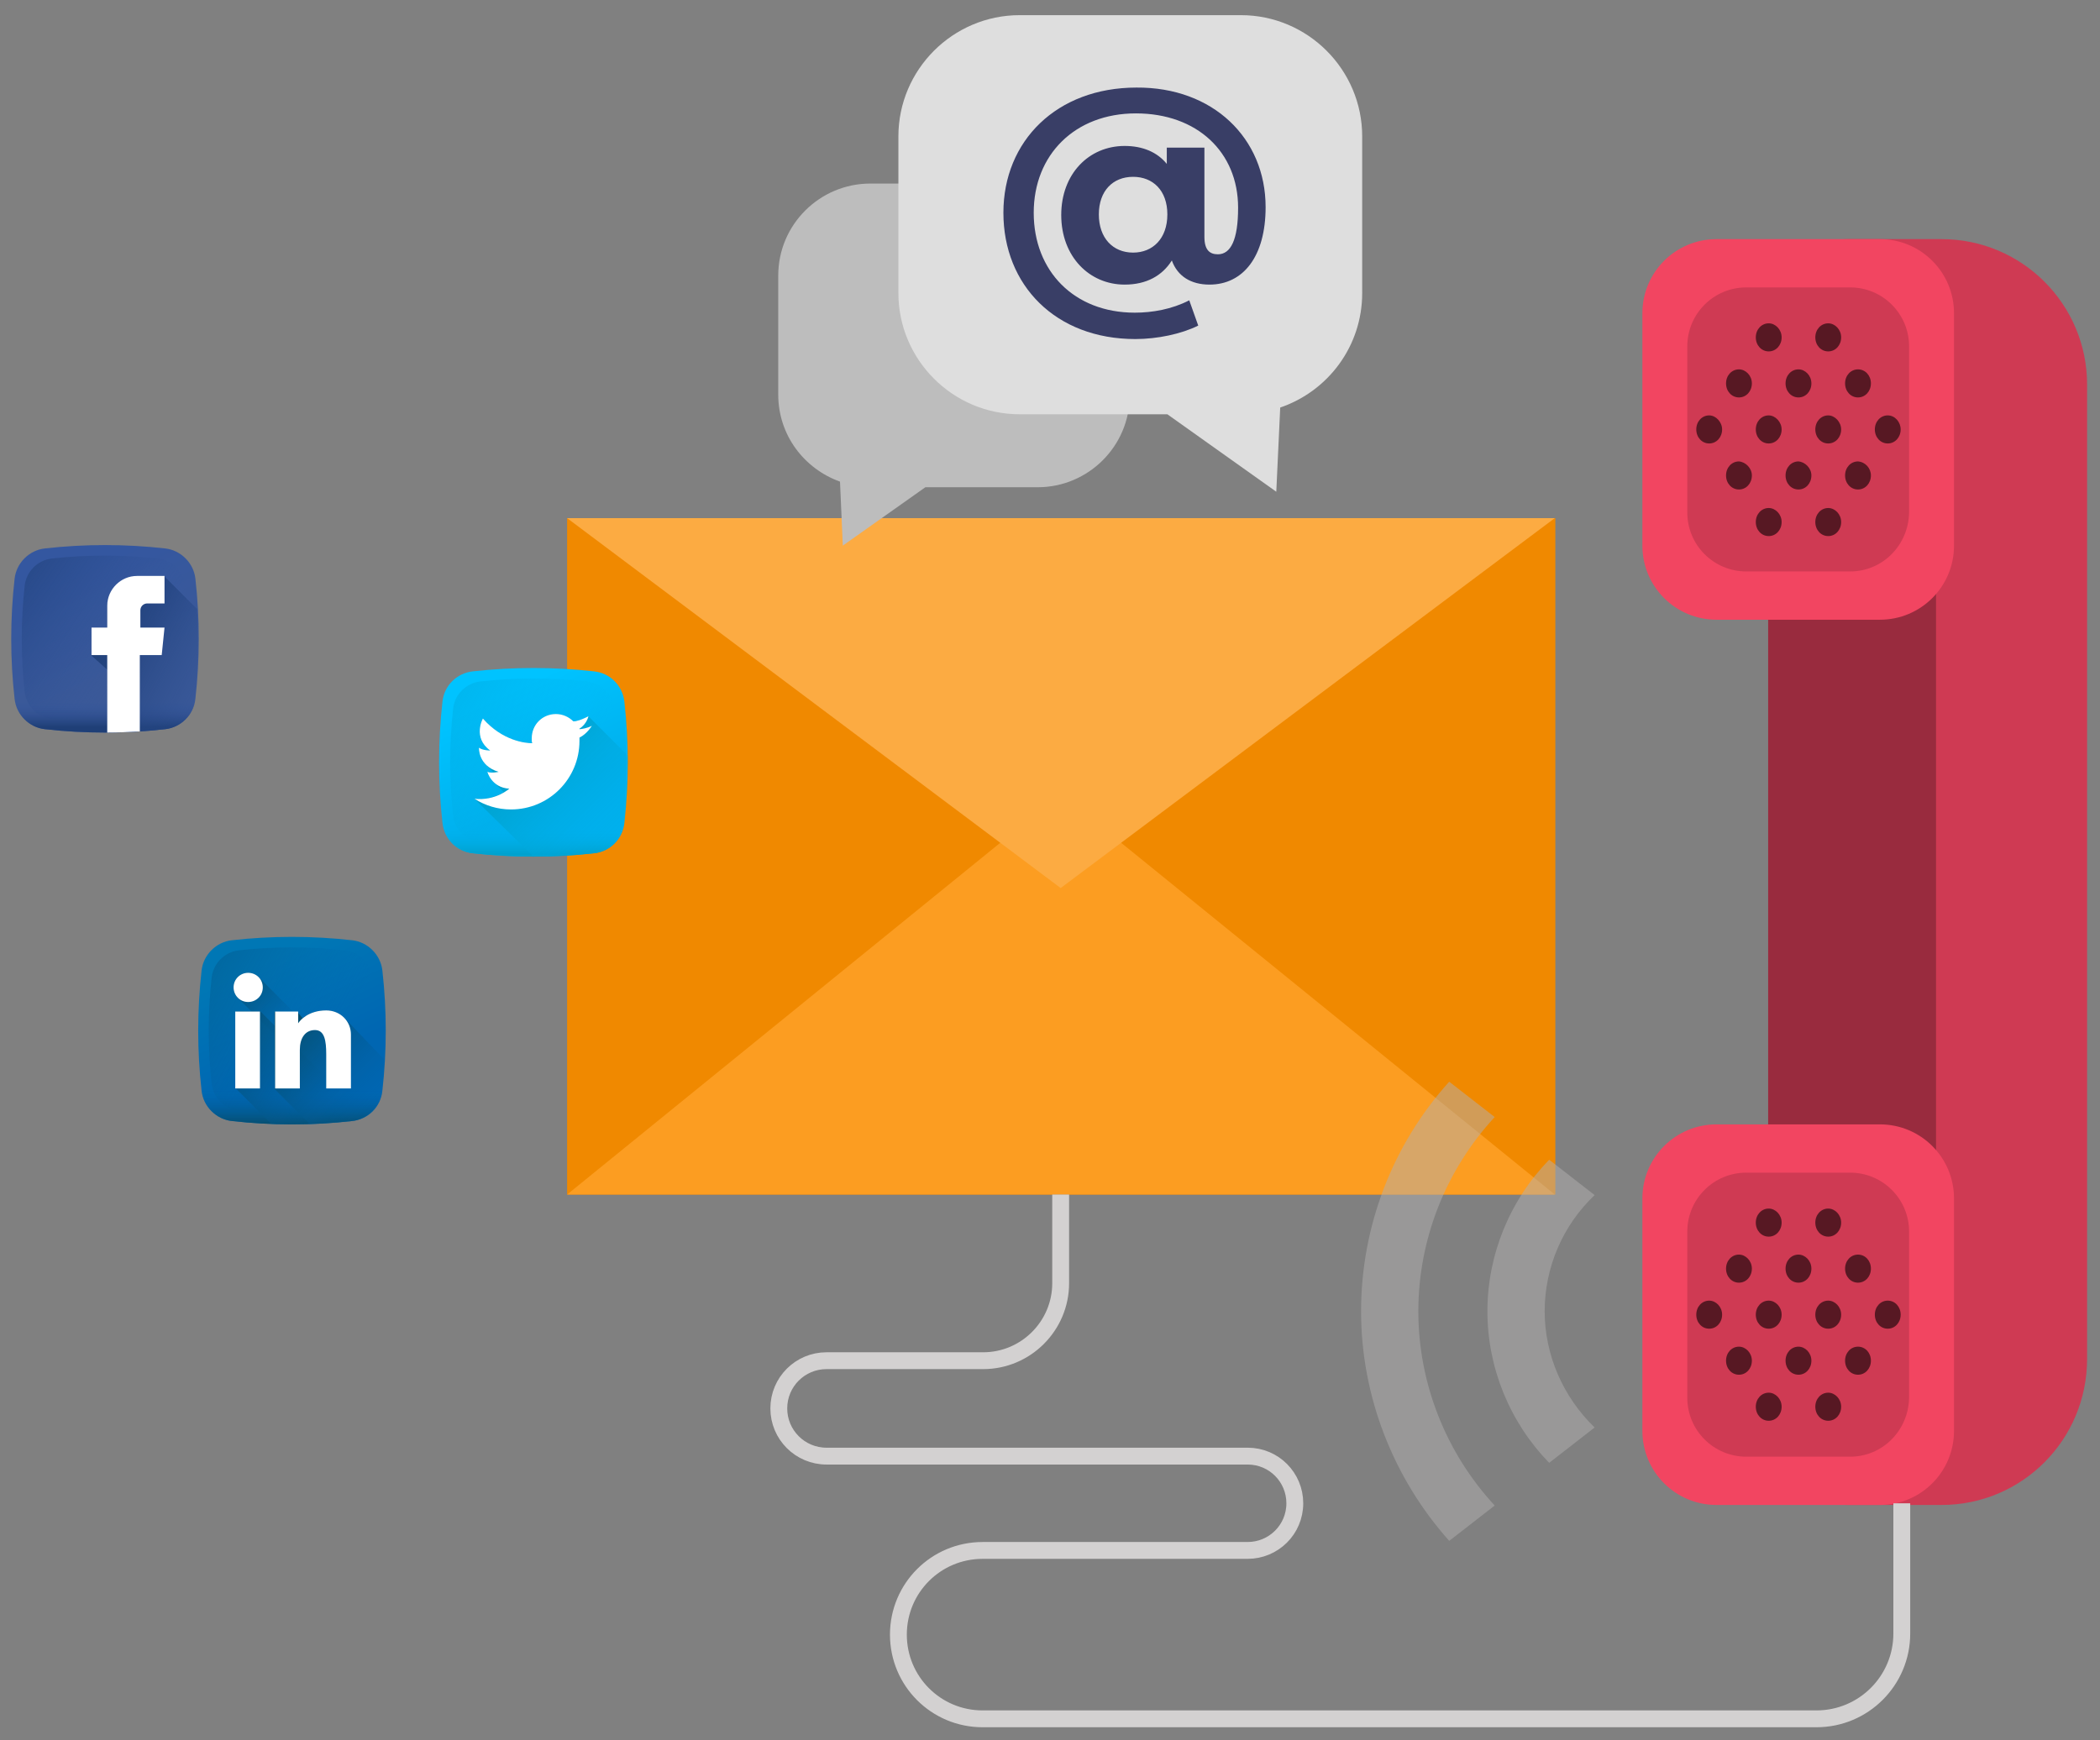 <?xml version="1.0" encoding="utf-8"?>
<!-- Generator: Adobe Illustrator 21.0.0, SVG Export Plug-In . SVG Version: 6.00 Build 0)  -->
<svg version="1.1" id="Objects" xmlns="http://www.w3.org/2000/svg" xmlns:xlink="http://www.w3.org/1999/xlink" x="0px" y="0px"
	 viewBox="0 0 374 310" style="enable-background:new 0 0 374 310;" xml:space="preserve">
<rect x="0" y="0" width="374" height="310" fill="#808080" stroke="none"/>
<style type="text/css">
	.st0{fill:#F08900;}
	.st1{fill:#FC9D21;}
	.st2{fill:#FCAB42;}
	.st3{fill:#BDBDBD;}
	.st4{fill:#DEDEDE;}
	.st5{fill:#393E66;}
	.st6{fill:#CF3A53;}
	.st7{fill:#992B3E;}
	.st8{fill:#F24561;}
	.st9{fill:#571823;}
	.st10{fill:none;stroke:#D3D1D1;stroke-width:3;stroke-miterlimit:10;}
	.st11{opacity:0.5;fill:#B2B1B1;enable-background:new    ;}
	.st12{fill:url(#SVGID_1_);}
	.st13{fill:url(#SVGID_2_);}
	.st14{fill:url(#SVGID_3_);}
	.st15{fill:url(#SVGID_4_);}
	.st16{fill:#FFFFFF;}
	.st17{fill:url(#SVGID_5_);}
	.st18{fill:url(#SVGID_6_);}
	.st19{fill:url(#SVGID_7_);}
	.st20{fill:url(#SVGID_8_);}
	.st21{fill:url(#SVGID_9_);}
	.st22{fill:url(#SVGID_10_);}
	.st23{fill:url(#SVGID_11_);}
	.st24{fill:url(#SVGID_12_);}
	.st25{fill:url(#SVGID_13_);}
	.st26{fill:url(#SVGID_14_);}
</style>
<g id="XMLID_2047_">
	<g id="XMLID_2203_">
	</g>
</g>
<g>
	<rect x="101" y="92.3" class="st0" width="176" height="120.5"/>
	<polygon class="st1" points="101,212.8 188.9,141.4 276.9,212.8 	"/>
	<polygon class="st2" points="101,92.3 188.9,158.2 276.9,92.3 	"/>
</g>
<g>
	<path class="st3" d="M184.9,32.7H155c-9,0-16.4,7.3-16.4,16.4v21.2c0,7.2,4.6,13.2,11,15.5l0.5,11.4l14.7-10.4h20
		c9,0,16.4-7.3,16.4-16.4V49.2C201.3,40.1,194,32.7,184.9,32.7z"/>
	<path class="st4" d="M221,2.7h-39.4c-11.9,0-21.6,9.7-21.6,21.6v27.9c0,11.9,9.7,21.6,21.6,21.6h26.3l19.4,13.8l0.7-15
		c8.5-2.9,14.6-10.9,14.6-20.4V24.3C242.6,12.4,232.9,2.7,221,2.7z"/>
	<g>
		<path class="st5" d="M225.4,36.9c0,8.8-4,13.8-10,13.8c-3.3,0-5.7-1.5-6.7-4.3c-1.7,2.7-4.5,4.3-8.4,4.3c-6.3,0-11.3-5-11.3-12.4
			c0-7.3,4.9-12.3,11.3-12.3c3.2,0,5.8,1.1,7.5,3.2v-2.9h6.7v15.9c0,2.4,1,3.1,2.4,3.1c2.3,0,3.6-2.6,3.6-8.3
			c0-9.9-7.3-16.8-18.2-16.8s-18.2,7.4-18.2,17.7c0,10.4,7.2,17.8,18,17.8c3.1,0,6.6-0.6,9.7-2.2l1.6,4.5c-3,1.5-7.3,2.4-11.2,2.4
			c-14.2,0-23.5-9.6-23.5-22.5c0-12.8,9.5-22.3,23.7-22.3C216,15.5,225.4,24.6,225.4,36.9z M207.9,38.2c0-4.3-2.6-6.7-6.1-6.7
			c-3.6,0-6.1,2.5-6.1,6.7s2.5,6.8,6.1,6.8C205.3,45,207.9,42.5,207.9,38.2z"/>
	</g>
</g>
<g>
	<path class="st6" d="M345.8,268.1h-16.7c-7.3,0-13.2-5.9-13.2-13.2V55.8c0-7.3,5.9-13.2,13.2-13.2h16.7c14.3,0,25.9,11.6,25.9,25.9
		v173.6C371.7,256.5,360.1,268.1,345.8,268.1z"/>
	<rect x="314.9" y="93.3" class="st7" width="29.9" height="124"/>
	<path class="st8" d="M334.8,110.4h-29.1c-7.3,0-13.2-5.9-13.2-13.2V55.8c0-7.3,5.9-13.2,13.2-13.2h29.1c7.3,0,13.2,5.9,13.2,13.2
		v41.4C348,104.5,342.1,110.4,334.8,110.4z"/>
	<path class="st6" d="M329.5,101.8H311c-5.8,0-10.5-4.7-10.5-10.5V61.7c0-5.8,4.7-10.5,10.5-10.5h18.5c5.8,0,10.5,4.7,10.5,10.5
		v29.6C339.9,97.1,335.3,101.8,329.5,101.8z"/>
	<path class="st9" d="M317.3,60.1c0,1.4-1,2.5-2.3,2.5s-2.3-1.1-2.3-2.5s1-2.5,2.3-2.5C316.2,57.6,317.3,58.7,317.3,60.1z"/>
	<path class="st9" d="M327.9,60.1c0,1.4-1,2.5-2.3,2.5s-2.3-1.1-2.3-2.5s1-2.5,2.3-2.5C326.8,57.6,327.9,58.7,327.9,60.1z"/>
	<path class="st9" d="M312,68.3c0,1.4-1,2.5-2.3,2.5s-2.3-1.1-2.3-2.5s1-2.5,2.3-2.5C310.9,65.8,312,66.9,312,68.3z"/>
	<path class="st9" d="M322.6,68.3c0,1.4-1,2.5-2.3,2.5s-2.3-1.1-2.3-2.5s1-2.5,2.3-2.5C321.5,65.8,322.6,66.9,322.6,68.3z"/>
	<path class="st9" d="M333.2,68.3c0,1.4-1,2.5-2.3,2.5s-2.3-1.1-2.3-2.5s1-2.5,2.3-2.5S333.2,66.9,333.2,68.3z"/>
	<path class="st9" d="M306.7,76.5c0,1.4-1,2.5-2.3,2.5s-2.3-1.1-2.3-2.5s1-2.5,2.3-2.5C305.6,74,306.7,75.2,306.7,76.5z"/>
	<path class="st9" d="M317.3,76.5c0,1.4-1,2.5-2.3,2.5s-2.3-1.1-2.3-2.5s1-2.5,2.3-2.5C316.2,74,317.3,75.2,317.3,76.5z"/>
	<path class="st9" d="M327.9,76.5c0,1.4-1,2.5-2.3,2.5s-2.3-1.1-2.3-2.5s1-2.5,2.3-2.5C326.8,74,327.9,75.2,327.9,76.5z"/>
	<path class="st9" d="M338.5,76.5c0,1.4-1,2.5-2.3,2.5s-2.3-1.1-2.3-2.5s1-2.5,2.3-2.5S338.5,75.2,338.5,76.5z"/>
	<path class="st9" d="M312,84.7c0,1.4-1,2.5-2.3,2.5s-2.3-1.1-2.3-2.5s1-2.5,2.3-2.5C310.9,82.3,312,83.4,312,84.7z"/>
	<path class="st9" d="M322.6,84.7c0,1.4-1,2.5-2.3,2.5s-2.3-1.1-2.3-2.5s1-2.5,2.3-2.5C321.5,82.3,322.6,83.4,322.6,84.7z"/>
	<path class="st9" d="M333.2,84.7c0,1.4-1,2.5-2.3,2.5s-2.3-1.1-2.3-2.5s1-2.5,2.3-2.5C332.2,82.3,333.2,83.4,333.2,84.7z"/>
	<path class="st9" d="M317.3,93c0,1.4-1,2.5-2.3,2.5s-2.3-1.1-2.3-2.5s1-2.5,2.3-2.5C316.2,90.5,317.3,91.6,317.3,93z"/>
	<path class="st9" d="M327.9,93c0,1.4-1,2.5-2.3,2.5s-2.3-1.1-2.3-2.5s1-2.5,2.3-2.5C326.8,90.5,327.9,91.6,327.9,93z"/>
	<path class="st8" d="M334.8,268.1h-29.1c-7.3,0-13.2-5.9-13.2-13.2v-41.4c0-7.3,5.9-13.2,13.2-13.2h29.1c7.3,0,13.2,5.9,13.2,13.2
		v41.4C348,262.2,342.1,268.1,334.8,268.1z"/>
	<path class="st6" d="M329.5,259.5H311c-5.8,0-10.5-4.7-10.5-10.5v-29.6c0-5.8,4.7-10.5,10.5-10.5h18.5c5.8,0,10.5,4.7,10.5,10.5
		V249C339.9,254.8,335.3,259.5,329.5,259.5z"/>
	<path class="st9" d="M317.3,217.8c0,1.4-1,2.5-2.3,2.5s-2.3-1.1-2.3-2.5s1-2.5,2.3-2.5C316.2,215.3,317.3,216.4,317.3,217.8z"/>
	<path class="st9" d="M327.9,217.8c0,1.4-1,2.5-2.3,2.5s-2.3-1.1-2.3-2.5s1-2.5,2.3-2.5C326.8,215.3,327.9,216.4,327.9,217.8z"/>
	<path class="st9" d="M312,226c0,1.4-1,2.5-2.3,2.5s-2.3-1.1-2.3-2.5s1-2.5,2.3-2.5C310.9,223.5,312,224.6,312,226z"/>
	<path class="st9" d="M322.6,226c0,1.4-1,2.5-2.3,2.5s-2.3-1.1-2.3-2.5s1-2.5,2.3-2.5C321.5,223.5,322.6,224.6,322.6,226z"/>
	<path class="st9" d="M333.2,226c0,1.4-1,2.5-2.3,2.5s-2.3-1.1-2.3-2.5s1-2.5,2.3-2.5S333.2,224.6,333.2,226z"/>
	<path class="st9" d="M306.7,234.2c0,1.4-1,2.5-2.3,2.5s-2.3-1.1-2.3-2.5s1-2.5,2.3-2.5C305.6,231.7,306.7,232.8,306.7,234.2z"/>
	<path class="st9" d="M317.3,234.2c0,1.4-1,2.5-2.3,2.5s-2.3-1.1-2.3-2.5s1-2.5,2.3-2.5C316.2,231.7,317.3,232.8,317.3,234.2z"/>
	<path class="st9" d="M327.9,234.2c0,1.4-1,2.5-2.3,2.5s-2.3-1.1-2.3-2.5s1-2.5,2.3-2.5C326.8,231.7,327.9,232.8,327.9,234.2z"/>
	<path class="st9" d="M338.5,234.2c0,1.4-1,2.5-2.3,2.5s-2.3-1.1-2.3-2.5s1-2.5,2.3-2.5S338.5,232.8,338.5,234.2z"/>
	<path class="st9" d="M312,242.4c0,1.4-1,2.5-2.3,2.5s-2.3-1.1-2.3-2.5s1-2.5,2.3-2.5C310.9,239.9,312,241,312,242.4z"/>
	<path class="st9" d="M322.6,242.4c0,1.4-1,2.5-2.3,2.5s-2.3-1.1-2.3-2.5s1-2.5,2.3-2.5C321.5,239.9,322.6,241,322.6,242.4z"/>
	<path class="st9" d="M333.2,242.4c0,1.4-1,2.5-2.3,2.5s-2.3-1.1-2.3-2.5s1-2.5,2.3-2.5S333.2,241,333.2,242.4z"/>
	<path class="st9" d="M317.3,250.6c0,1.4-1,2.5-2.3,2.5s-2.3-1.1-2.3-2.5s1-2.5,2.3-2.5C316.2,248.1,317.3,249.2,317.3,250.6z"/>
	<path class="st9" d="M327.9,250.6c0,1.4-1,2.5-2.3,2.5s-2.3-1.1-2.3-2.5s1-2.5,2.3-2.5C326.8,248.1,327.9,249.2,327.9,250.6z"/>
</g>
<path class="st10" d="M188.9,212.8v15.8c0,7.6-6.2,13.8-13.8,13.8h-27.9c-4.7,0-8.5,3.8-8.5,8.5l0,0c0,4.7,3.8,8.5,8.5,8.5h75
	c4.7,0,8.4,3.8,8.4,8.4l0,0c0,4.7-3.8,8.4-8.4,8.4H175c-8.3,0-15,6.7-15,15l0,0c0,8.3,6.7,15,15,15h148.5c8.4,0,15.2-6.8,15.2-15.2
	v-23.2"/>
<path id="Path2" class="st11" d="M264.9,233.6c0,10.1,4,19.8,11,27l8.1-6.3c-5.6-5.4-8.9-12.9-8.9-20.7s3.2-15.3,8.9-20.7l-8.1-6.3
	C268.9,213.8,264.9,223.5,264.9,233.6z"/>
<path id="Path3" class="st11" d="M242.4,233.6c0,15.1,5.7,29.7,15.7,40.9l8.1-6.3c-8.7-9.4-13.6-21.8-13.6-34.6s4.9-25.2,13.6-34.6
	l-8.1-6.3C248,203.9,242.4,218.5,242.4,233.6z"/>
<linearGradient id="SVGID_1_" gradientUnits="userSpaceOnUse" x1="89.364" y1="-231.097" x2="97.854" y2="-212.933" gradientTransform="matrix(1 0 0 1 2.000000e-04 354.84)">
	<stop  offset="0" style="stop-color:#00C3FF"/>
	<stop  offset="1" style="stop-color:#00B0ED"/>
</linearGradient>
<path class="st12" d="M105.8,152c-7.2,0.8-14.4,0.8-21.6,0c-2.9-0.3-5.1-2.6-5.4-5.4c-0.8-7.2-0.8-14.4,0-21.6
	c0.3-2.9,2.6-5.1,5.4-5.4c7.2-0.8,14.4-0.8,21.6,0c2.9,0.3,5.1,2.6,5.4,5.4c0.8,7.2,0.8,14.4,0,21.6
	C110.9,149.5,108.6,151.7,105.8,152z"/>
<linearGradient id="SVGID_2_" gradientUnits="userSpaceOnUse" x1="102.129" y1="-215.292" x2="53.362" y2="-241.453" gradientTransform="matrix(1 0 0 1 2.000000e-04 354.84)">
	<stop  offset="0" style="stop-color:#00B0ED;stop-opacity:0"/>
	<stop  offset="1" style="stop-color:#00A2CE"/>
</linearGradient>
<path class="st13" d="M109.4,126.2c-0.3-2.5-2.3-4.5-4.8-4.8c-6.4-0.7-12.8-0.7-19.1,0c-2.5,0.3-4.5,2.3-4.8,4.8
	c-0.7,6.4-0.7,12.8,0,19.1c0.3,2.5,2.3,4.5,4.8,4.8c6.4,0.7,12.8,0.7,19.1,0c2.5-0.3,4.5-2.3,4.8-4.8
	C110.1,139,110.1,132.6,109.4,126.2z"/>
<linearGradient id="SVGID_3_" gradientUnits="userSpaceOnUse" x1="95" y1="-207.137" x2="95" y2="-202.739" gradientTransform="matrix(1 0 0 1 2.000000e-04 354.84)">
	<stop  offset="0" style="stop-color:#00B0ED;stop-opacity:0"/>
	<stop  offset="1" style="stop-color:#00A2CE"/>
</linearGradient>
<path class="st14" d="M78.7,145.9c0,0.2,0,0.5,0.1,0.7c0.3,2.9,2.6,5.1,5.4,5.4c7.2,0.8,14.4,0.8,21.6,0c2.9-0.3,5.1-2.6,5.4-5.4
	c0-0.2,0-0.5,0.1-0.7H78.7z"/>
<linearGradient id="SVGID_4_" gradientUnits="userSpaceOnUse" x1="110.313" y1="-204.227" x2="93.915" y2="-220.625" gradientTransform="matrix(1 0 0 1 2.000000e-04 354.84)">
	<stop  offset="0" style="stop-color:#00B0ED;stop-opacity:0"/>
	<stop  offset="1" style="stop-color:#00A2CE"/>
</linearGradient>
<path class="st15" d="M111.8,134.6l-7-7c-0.8,0.4-1.5,0.7-2,0.8c-0.3,0.1-0.5,0.1-0.7,0.1c-0.8-0.8-1.9-1.3-3.1-1.3
	c-2.4,0-4.3,1.9-4.3,4.3c0,0.1,0,0.2,0,0.3c0,0.2,0,0.4,0.1,0.6c-1,0-4.2-0.3-7.3-2.9l0,0l0,0L86,128c0,0-1.7,3,0.8,5.3
	c0.1,0.1,0.2,0.2,0.4,0.4l0,0c-0.3,0-1.3-0.1-1.9-0.5c0,0-0.1,1.8,1.4,3.2l1.2,1.2c-0.4,0-0.8,0-1.1-0.1c0,0,0.3,1.1,1.2,1.9
	l1.7,1.7c-1,0.6-2.8,1.4-5.2,1.2l10.4,10.2c3.6,0,7.2-0.2,10.7-0.6c2.9-0.3,5.1-2.6,5.4-5.4C111.6,142.6,111.8,138.6,111.8,134.6z"
	/>
<path class="st16" d="M105.4,129.3c-0.7,0.4-1.9,0.6-2.2,0.6c0,0,0,0,0-0.1c1.3-0.8,1.6-2.2,1.6-2.2c-0.8,0.4-1.5,0.7-2,0.8
	c-0.3,0.1-0.5,0.1-0.7,0.1c-0.8-0.8-1.9-1.3-3.1-1.3c-2.4,0-4.3,1.9-4.3,4.3c0,0.1,0,0.2,0,0.3c0,0.2,0,0.4,0.1,0.6
	c-1.2,0-5.3-0.4-8.8-4.4c0,0-1.9,3.4,1.3,5.7c0,0-1.3,0-2-0.5c0,0-0.2,3.2,3.5,4.3c0,0-1.3,0.3-2,0c0,0,0.7,2.8,3.9,3
	c0,0-2.4,2.2-6.2,1.8c1.9,1.2,4.1,1.9,6.5,1.9c6.8,0,12.2-5.5,12.2-12.2c0-0.1,0-0.2,0-0.3c0,0,0-0.1,0-0.2v-0.1
	C104.6,130.7,105.4,129.3,105.4,129.3z"/>
<linearGradient id="SVGID_5_" gradientUnits="userSpaceOnUse" x1="46.399" y1="-183.222" x2="54.842" y2="-165.159" gradientTransform="matrix(1 0 0 1 2.000000e-04 354.84)">
	<stop  offset="0" style="stop-color:#0077B5"/>
	<stop  offset="1" style="stop-color:#0066B2"/>
</linearGradient>
<path class="st17" d="M62.7,199.7c-7.1,0.8-14.3,0.8-21.4,0c-2.8-0.3-5.1-2.6-5.4-5.4c-0.8-7.1-0.8-14.3,0-21.4
	c0.3-2.8,2.6-5.1,5.4-5.4c7.1-0.8,14.3-0.8,21.4,0c2.8,0.3,5.1,2.6,5.4,5.4c0.8,7.1,0.8,14.3,0,21.4
	C67.8,197.2,65.6,199.4,62.7,199.7z"/>
<linearGradient id="SVGID_6_" gradientUnits="userSpaceOnUse" x1="59.083" y1="-167.44" x2="10.588" y2="-193.455" gradientTransform="matrix(1 0 0 1 2.000000e-04 354.84)">
	<stop  offset="0" style="stop-color:#0066B2;stop-opacity:0"/>
	<stop  offset="1" style="stop-color:#07485E"/>
</linearGradient>
<path class="st18" d="M66.3,174.1c-0.3-2.5-2.3-4.5-4.8-4.8c-6.3-0.7-12.7-0.7-19,0c-2.5,0.3-4.5,2.3-4.8,4.8
	c-0.7,6.3-0.7,12.7,0,19c0.3,2.5,2.3,4.5,4.8,4.8c6.3,0.7,12.7,0.7,19,0c2.5-0.3,4.5-2.3,4.8-4.8C67,186.8,67,180.4,66.3,174.1z"/>
<linearGradient id="SVGID_7_" gradientUnits="userSpaceOnUse" x1="52" y1="-160.816" x2="52" y2="-153.84" gradientTransform="matrix(1 0 0 1 2.000000e-04 354.84)">
	<stop  offset="0" style="stop-color:#0066B2;stop-opacity:0"/>
	<stop  offset="1" style="stop-color:#07485E"/>
</linearGradient>
<path class="st19" d="M35.8,193.6c0,0.2,0,0.5,0.1,0.7c0.3,2.8,2.6,5.1,5.4,5.4c7.1,0.8,14.3,0.8,21.4,0c2.8-0.3,5.1-2.6,5.4-5.4
	c0-0.2,0-0.5,0.1-0.7H35.8z"/>
<linearGradient id="SVGID_8_" gradientUnits="userSpaceOnUse" x1="53.046" y1="-170.094" x2="40.566" y2="-182.574" gradientTransform="matrix(1 0 0 1 2.000000e-04 354.84)">
	<stop  offset="0" style="stop-color:#0066B2;stop-opacity:0"/>
	<stop  offset="1" style="stop-color:#07485E"/>
</linearGradient>
<path class="st20" d="M67.8,195.8l-21.5-21.5c-0.5-0.6-1.2-1-2.1-1c-1.5,0-2.6,1.2-2.6,2.6c0,0.9,0.4,1.6,1,2.1l21.5,21.5
	C65.8,198.9,67.1,197.5,67.8,195.8z"/>
<linearGradient id="SVGID_9_" gradientUnits="userSpaceOnUse" x1="60.38" y1="-158.532" x2="35.248" y2="-170.313" gradientTransform="matrix(1 0 0 1 2.000000e-04 354.84)">
	<stop  offset="0" style="stop-color:#0066B2;stop-opacity:0"/>
	<stop  offset="1" style="stop-color:#07485E"/>
</linearGradient>
<path class="st21" d="M46.4,180.2H42v13.7l6.3,6.3c4.8,0.2,9.7,0,14.5-0.5c0.8-0.1,1.6-0.4,2.3-0.8L46.4,180.2z"/>
<linearGradient id="SVGID_10_" gradientUnits="userSpaceOnUse" x1="66.433" y1="-155.862" x2="48.925" y2="-173.37" gradientTransform="matrix(1 0 0 1 2.000000e-04 354.84)">
	<stop  offset="0" style="stop-color:#0066B2;stop-opacity:0"/>
	<stop  offset="1" style="stop-color:#07485E"/>
</linearGradient>
<path class="st22" d="M61.4,181.4c-0.8-0.9-2-1.4-3.3-1.4c-2,0-3.4,0.7-4.2,1.4l-0.9-1.1h-4.1V194l6.3,6.3c2.5-0.1,5-0.3,7.4-0.5
	c2.8-0.3,5.1-2.6,5.4-5.4c0.2-1.9,0.4-3.8,0.4-5.7L61.4,181.4z"/>
<g>
	<path class="st16" d="M41.9,180.2h4.4v13.7h-4.4V180.2z"/>
	<path class="st16" d="M58.1,180c-3.2,0-4.7,1.8-5,2.3v-2.1H49v13.7h4.4V187c0-2,0.9-3.5,2.7-3.5c1.7,0,2,1.9,2,4.3v6.1h4.4v-9.6
		C62.5,181.9,60.6,180,58.1,180z"/>
	<path class="st16" d="M46.8,175.9c0,1.5-1.2,2.6-2.6,2.6c-1.5,0-2.6-1.2-2.6-2.6c0-1.5,1.2-2.6,2.6-2.6
		C45.6,173.3,46.8,174.4,46.8,175.9z"/>
</g>
<linearGradient id="SVGID_11_" gradientUnits="userSpaceOnUse" x1="13.08" y1="-253.063" x2="21.523" y2="-235" gradientTransform="matrix(1 0 0 1 2.000000e-04 354.84)">
	<stop  offset="0" style="stop-color:#3457A0"/>
	<stop  offset="1" style="stop-color:#3B5998"/>
</linearGradient>
<path class="st23" d="M29.4,129.9c-7.1,0.8-14.3,0.8-21.4,0c-2.8-0.3-5.1-2.6-5.4-5.4c-0.8-7.1-0.8-14.3,0-21.4
	c0.3-2.8,2.6-5.1,5.4-5.4c7.1-0.8,14.3-0.8,21.4,0c2.8,0.3,5.1,2.6,5.4,5.4c0.8,7.1,0.8,14.3,0,21.4
	C34.5,127.4,32.2,129.6,29.4,129.9z"/>
<linearGradient id="SVGID_12_" gradientUnits="userSpaceOnUse" x1="24.993" y1="-236.716" x2="-4.186" y2="-256.764" gradientTransform="matrix(1 0 0 1 2.000000e-04 354.84)">
	<stop  offset="0" style="stop-color:#3457A0;stop-opacity:0"/>
	<stop  offset="1" style="stop-color:#1F3F77"/>
</linearGradient>
<path class="st24" d="M33,104.3c-0.3-2.5-2.3-4.5-4.8-4.8c-6.3-0.7-12.7-0.7-19,0c-2.5,0.3-4.5,2.3-4.8,4.8c-0.7,6.3-0.7,12.7,0,19
	c0.3,2.5,2.3,4.5,4.8,4.8c6.3,0.7,12.7,0.7,19,0c2.5-0.3,4.5-2.3,4.8-4.8C33.6,117,33.6,110.6,33,104.3z"/>
<linearGradient id="SVGID_13_" gradientUnits="userSpaceOnUse" x1="18.7" y1="-229.845" x2="18.7" y2="-225.328" gradientTransform="matrix(1 0 0 1 2.000000e-04 354.84)">
	<stop  offset="0" style="stop-color:#3457A0;stop-opacity:0"/>
	<stop  offset="1" style="stop-color:#1F3F77"/>
</linearGradient>
<path class="st25" d="M2.5,123.8c0,0.2,0,0.5,0.1,0.7c0.3,2.8,2.6,5.1,5.4,5.4c7.1,0.8,14.3,0.8,21.4,0c2.8-0.3,5.1-2.6,5.4-5.4
	c0-0.2,0-0.5,0.1-0.7H2.5z"/>
<linearGradient id="SVGID_14_" gradientUnits="userSpaceOnUse" x1="40.273" y1="-230.16" x2="17.105" y2="-241.842" gradientTransform="matrix(1 0 0 1 2.000000e-04 354.84)">
	<stop  offset="0" style="stop-color:#3457A0;stop-opacity:0"/>
	<stop  offset="0.325" style="stop-color:#2A4C8D;stop-opacity:0.326"/>
	<stop  offset="0.705" style="stop-color:#22427D;stop-opacity:0.706"/>
	<stop  offset="1" style="stop-color:#1F3F77"/>
</linearGradient>
<path class="st26" d="M24.4,102.7c-2.9,0-5.3,2.4-5.3,5.3v3.9h-2.8v4.9l2.8,2.5v11.2c3.4,0,6.8-0.2,10.2-0.6
	c2.8-0.3,5.1-2.6,5.4-5.4c0.6-5.3,0.7-10.6,0.4-16l-5.9-5.9L24.4,102.7L24.4,102.7z"/>
<path class="st16" d="M19.1,130.5c1.9,0,3.9-0.1,5.8-0.2v-13.6h3.9l0.5-4.9H25v-3.1c0-0.7,0.6-1.2,1.2-1.2h3.1v-4.9h-4.9
	c-2.9,0-5.3,2.4-5.3,5.3v3.9h-2.8v4.9h2.8C19.1,116.7,19.1,130.5,19.1,130.5z"/>
</svg>
